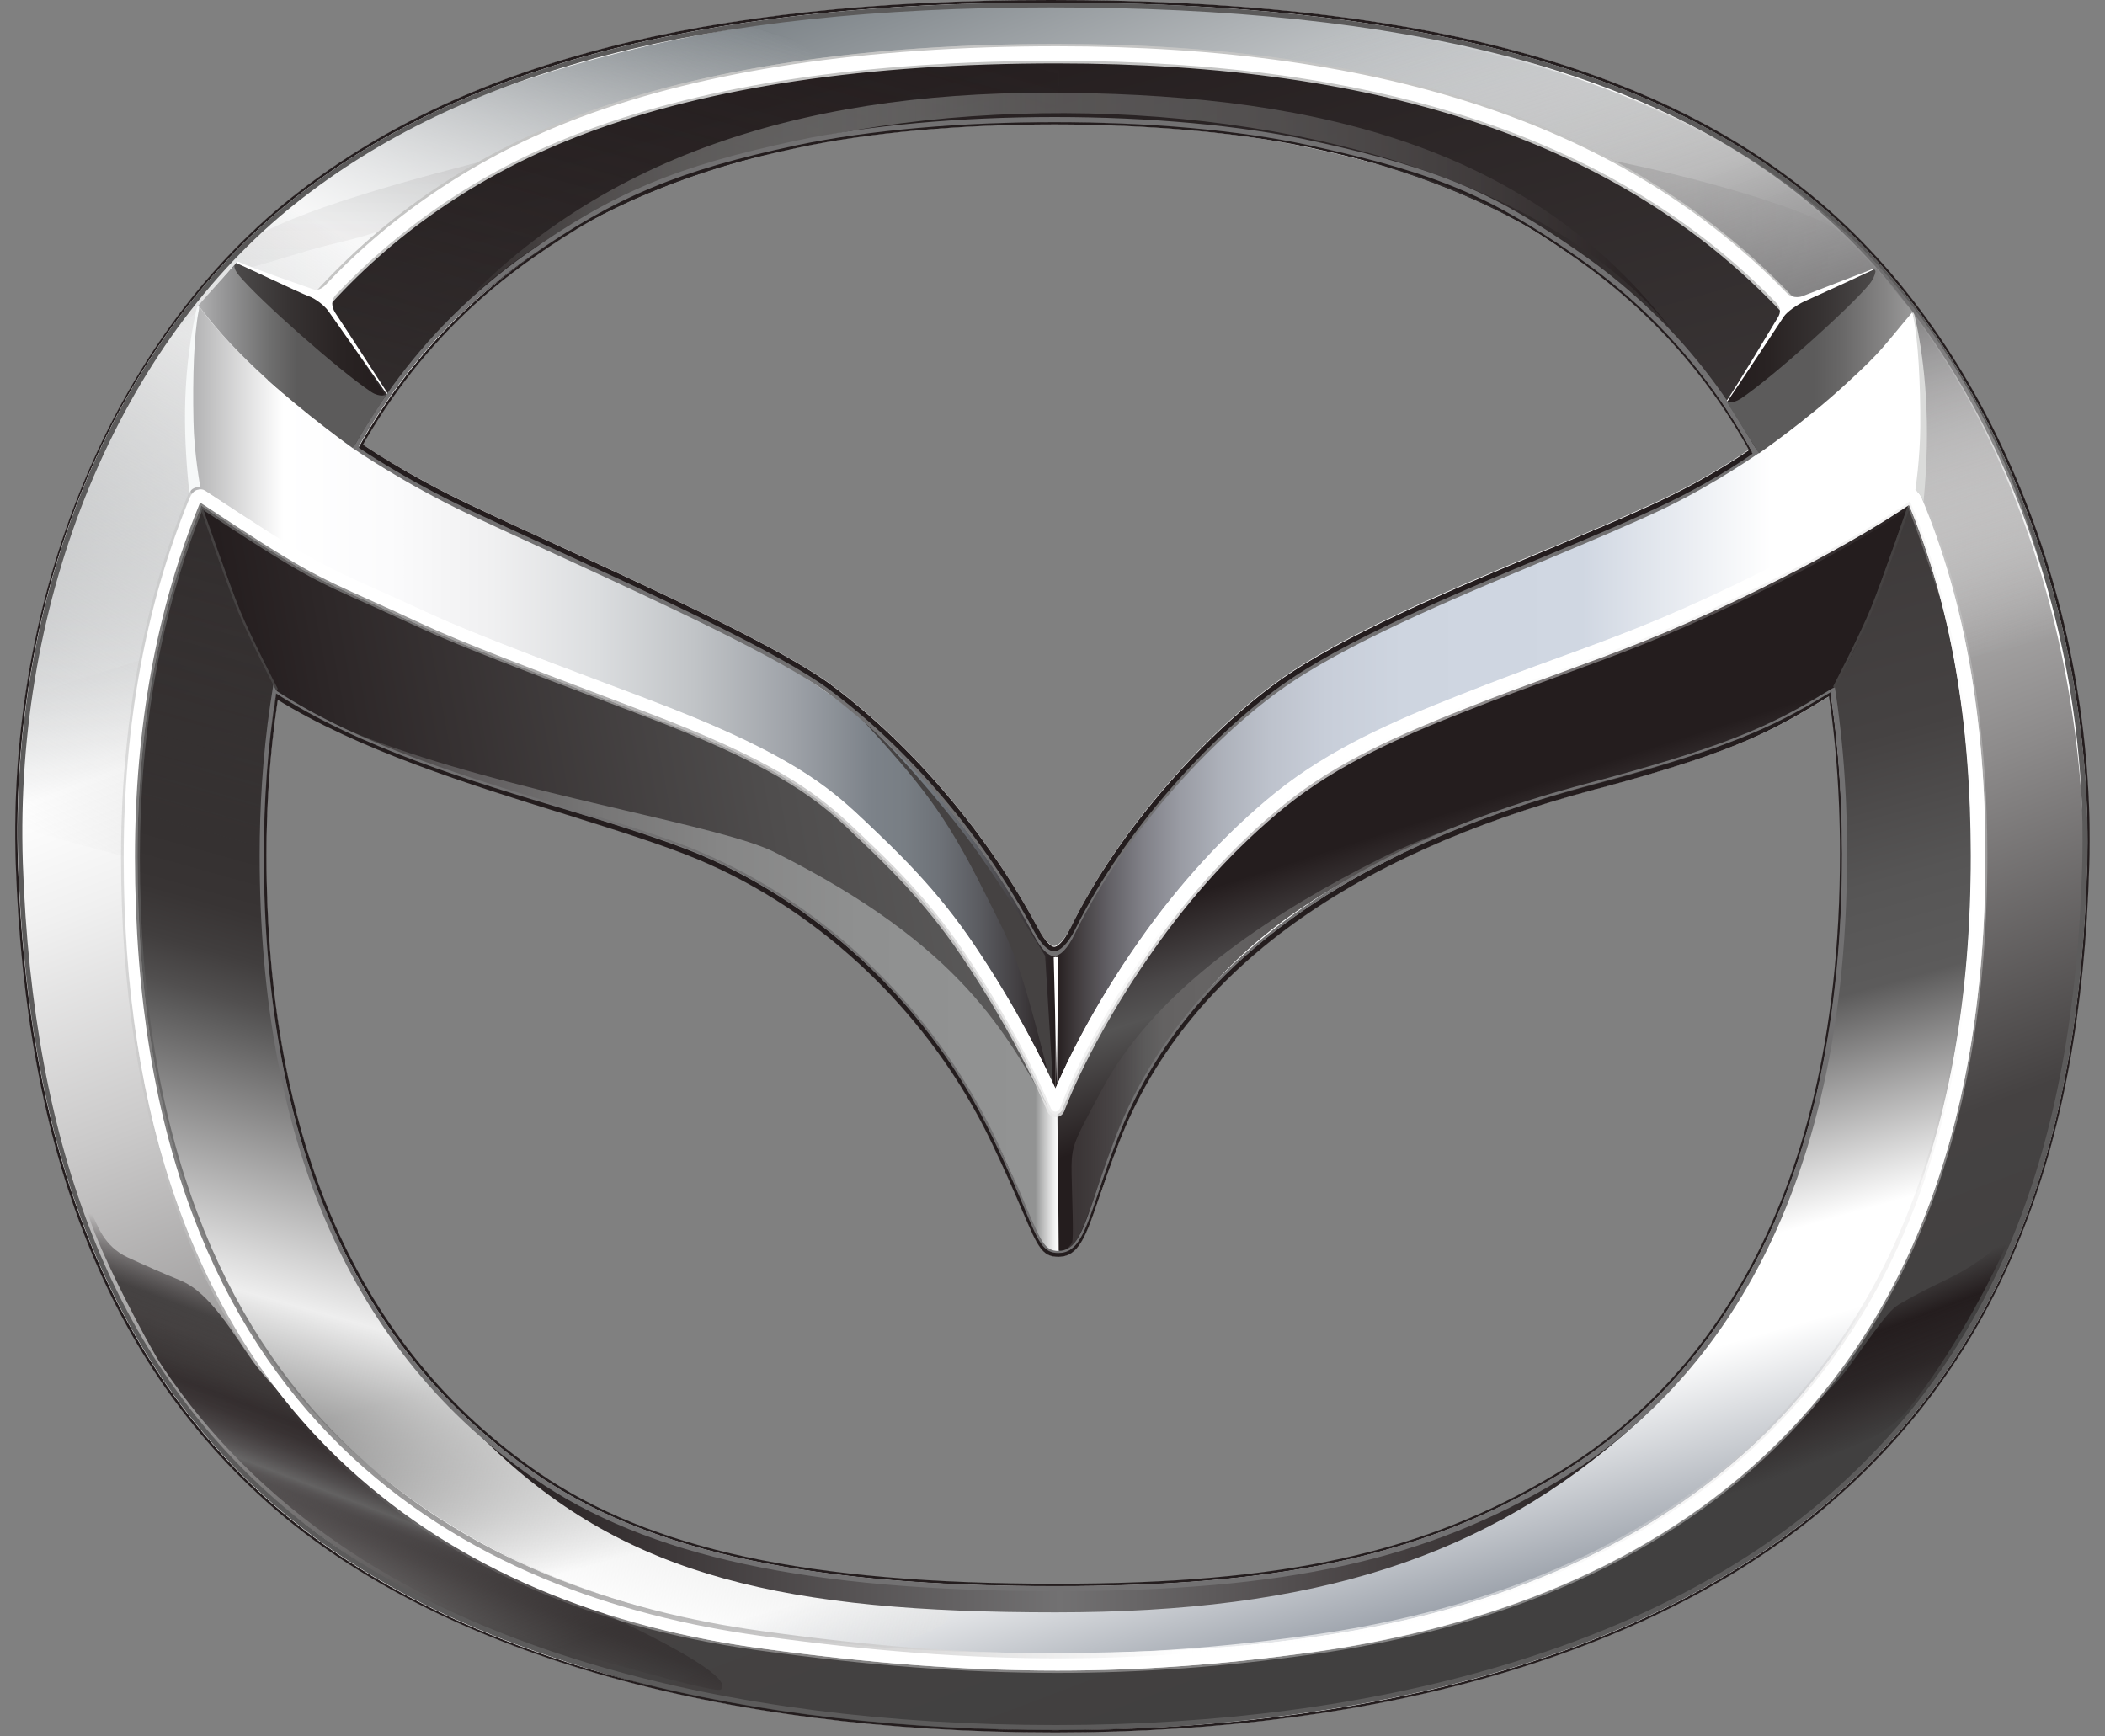 <?xml version="1.0" encoding="UTF-8"?> <svg xmlns="http://www.w3.org/2000/svg" width="40" height="33" viewBox="0 0 40 33" fill="none"><rect x="0" y="0" width="40" height="33" fill="#808080" stroke="none"/><g clip-path="url(#clip0_232_869)"><path d="M20.061 32.92C13.616 32.92 8.326 31.39 5.162 28.612C2.077 25.907 0.49 21.919 0.308 16.411C0.136 11.316 2.142 6.469 5.538 3.764C8.754 1.2 13.342 0.005 19.968 0.005C26.794 0.005 31.414 1.205 34.508 3.788C37.803 6.533 39.836 11.501 39.692 16.441C39.534 21.953 37.97 25.805 34.774 28.563C31.53 31.37 26.3 32.92 20.061 32.92ZM20.037 2.36C18.232 2.36 16.496 2.516 15.161 2.802C12.904 3.283 11.722 3.774 10.103 4.915C5.934 7.844 5.059 12.701 5.059 16.256C5.059 21.676 6.795 25.63 10.224 27.995C12.346 29.457 15.38 30.108 20.061 30.108C24.407 30.108 27.077 29.52 29.576 28.014C32.038 26.528 34.974 23.279 34.974 16.227C34.974 11.044 33.289 7.242 29.958 4.92C28.399 3.832 27.394 3.351 24.881 2.807C23.56 2.516 21.843 2.36 20.037 2.36Z" fill="white"></path><path d="M20.107 23.881C19.805 23.881 19.721 23.682 19.437 23.022C19.311 22.725 19.121 22.283 18.837 21.691C17.678 19.282 15.645 17.325 13.258 16.319C12.583 16.038 11.657 15.751 10.759 15.469L10.745 15.464C8.903 14.891 6.813 14.245 5.245 13.264L5.189 12.235V9.612L6.869 8.432C6.976 8.504 7.786 9.048 8.935 9.592C9.456 9.84 10.024 10.102 10.615 10.37L10.648 10.384C12.639 11.302 14.9 12.341 15.817 13.026C17.348 14.172 18.772 15.853 19.721 17.635C19.856 17.893 19.972 17.98 20.033 17.98C20.084 17.98 20.209 17.902 20.354 17.611C21.312 15.654 23.015 13.857 24.281 12.944C25.5 12.065 27.566 11.2 29.385 10.442L29.399 10.438C30.237 10.088 31.033 9.753 31.633 9.466C32.573 9.014 33.201 8.568 33.252 8.529L34.843 9.558V12.239L34.788 13.216C33.717 13.867 33.071 14.26 30.451 14.959L30.321 14.993C25.551 16.261 22.508 18.515 21.27 21.691C21.122 22.07 21.01 22.405 20.917 22.672L20.898 22.725C20.628 23.498 20.498 23.881 20.107 23.881Z" fill="white"></path><path fill-rule="evenodd" clip-rule="evenodd" d="M15.547 29.889C11.42 29.287 5.036 27.014 5.036 16.067C5.036 9.811 7.716 2.327 20.061 2.327C31.2 2.327 35.002 8.577 35.002 16.047C35.002 26.349 29.288 29.039 24.574 29.85C22.276 30.244 18.237 30.283 15.547 29.889ZM37.705 16.14C37.705 7.8 33.945 0.889 20.102 0.889C5.566 0.889 2.5 9.257 2.5 16.154C2.5 27.704 9.922 30.506 15.324 31.171C18.06 31.507 22.015 31.487 24.546 31.176C29.897 30.526 37.705 27.742 37.705 16.14Z" fill="url(#paint0_linear_232_869)"></path><path fill-rule="evenodd" clip-rule="evenodd" d="M15.547 29.889C11.42 29.287 5.036 27.014 5.036 16.067C5.036 9.811 7.716 2.327 20.061 2.327C31.2 2.327 35.002 8.577 35.002 16.047C35.002 26.349 29.288 29.039 24.574 29.85C22.276 30.244 18.237 30.283 15.547 29.889ZM37.705 16.14C37.705 7.8 33.945 0.889 20.102 0.889C5.566 0.889 2.5 9.257 2.5 16.154C2.5 27.704 9.922 30.506 15.324 31.171C18.06 31.507 22.015 31.487 24.546 31.176C29.897 30.526 37.705 27.742 37.705 16.14Z" fill="url(#paint1_linear_232_869)"></path><path fill-rule="evenodd" clip-rule="evenodd" d="M20.121 1.136V2.181C8.865 2.21 5.036 8.417 5.036 16.29C5.036 23.468 8.009 27.116 11.378 28.748C15.156 30.584 19.549 30.258 17.483 31.084C16.98 31.283 16.557 31.613 14.742 31.395C9.391 30.739 2.551 27.985 2.551 16.382C2.546 8.048 6.306 1.146 20.121 1.136Z" fill="url(#paint2_linear_232_869)"></path><path fill-rule="evenodd" clip-rule="evenodd" d="M39.599 16.479C39.599 20.919 38.166 25.523 34.741 28.481C31.154 31.579 25.575 32.886 20 32.886C14.026 32.886 8.861 31.706 4.961 28.286C1.863 25.567 0.369 20.719 0.369 16.426C0.369 11.749 1.811 6.785 5.571 3.788C9.019 1.039 15.156 0.039 19.977 0.039C25.514 0.039 30.879 0.986 34.462 3.968C37.938 6.868 39.599 11.89 39.599 16.479ZM37.621 16.324C37.621 8.572 33.289 1.078 20.019 1.078C5.478 1.078 2.416 9.447 2.416 16.343C2.416 28.116 10.126 30.797 15.547 31.395C18.474 31.72 21.405 31.754 24.607 31.385C27.813 31.011 37.621 28.782 37.621 16.324Z" fill="url(#paint3_linear_232_869)"></path><path opacity="0.74" fill-rule="evenodd" clip-rule="evenodd" d="M2.826 12.497C3.5 10.486 4.347 7.154 6.827 4.857C9.624 2.263 14.542 1.35 15.984 1.175C15.421 0.83 15.124 0.758 14.295 0.481C10.252 1.098 6.832 2.268 4.384 4.949C1.937 7.63 0.904 10.996 0.573 13.24C1.42 12.914 1.76 12.837 2.826 12.497Z" fill="url(#paint4_linear_232_869)"></path><path fill-rule="evenodd" clip-rule="evenodd" d="M19.879 1.763C24.569 1.763 29.036 2.598 31.833 6.358C27.543 0.811 13.053 0.685 8.274 6.358C11.08 3.021 15.189 1.763 19.879 1.763Z" fill="url(#paint5_linear_232_869)"></path><path fill-rule="evenodd" clip-rule="evenodd" d="M20.061 30.642C14.938 30.642 11.927 29.967 9.354 27.509C9.033 27.203 9.056 27.223 9.419 27.5C10.159 28.058 11.057 28.665 12.053 29.054C14.402 29.967 17.348 30.224 20.075 30.224C22.797 30.224 25.156 29.933 27.254 29.238C28.771 28.738 29.944 27.864 30.995 27.048C31.372 26.752 31.414 26.766 31.07 27.077C28.255 29.612 24.96 30.642 20.061 30.642Z" fill="url(#paint6_linear_232_869)"></path><path fill-rule="evenodd" clip-rule="evenodd" d="M38.17 23.556C38.417 22.988 38.398 23.031 38.505 22.672C38.552 22.516 38.463 22.769 38.366 22.968C38.235 23.23 38.263 23.206 38.063 23.502C37.858 23.799 37.798 23.833 37.421 24.08C37.119 24.279 36.742 24.411 36.142 24.755C35.988 24.843 35.913 24.906 35.597 25.333C35.369 25.639 35.127 25.994 35.002 26.145C34.611 26.616 33.578 27.475 33.01 27.995C32.517 28.447 32.68 28.476 33.382 28.228C34.01 28.005 34.936 27.602 35.485 27.363C35.83 27.213 36.118 26.96 36.23 26.824C36.905 25.994 37.696 24.658 38.17 23.556Z" fill="url(#paint7_linear_232_869)"></path><path opacity="0.9" fill-rule="evenodd" clip-rule="evenodd" d="M2.5 16.309C2.5 12.579 3.766 7.718 6.813 4.896C9.61 2.307 14.393 1.336 15.836 1.161C15.273 0.816 14.975 0.743 14.146 0.466C10.103 1.083 6.669 2.317 4.222 4.998C1.611 7.858 0.387 12.555 0.327 15.707C1.034 15.921 1.569 16.076 2.5 16.309Z" fill="url(#paint8_linear_232_869)"></path><path d="M20.037 2.365C21.843 2.365 23.56 2.521 24.877 2.802C27.389 3.346 28.39 3.827 29.948 4.915C33.275 7.237 34.964 11.04 34.964 16.222C34.964 23.274 32.033 26.523 29.572 28.005C27.073 29.51 24.407 30.098 20.061 30.098C15.38 30.098 12.351 29.447 10.229 27.985C6.799 25.62 5.064 21.671 5.064 16.251C5.064 12.696 5.939 7.844 10.108 4.915C11.727 3.779 12.904 3.288 15.166 2.807C16.501 2.521 18.232 2.365 20.037 2.365ZM20.037 2.322C18.293 2.322 16.543 2.467 15.152 2.764C12.914 3.239 11.708 3.735 10.08 4.881C6.139 7.65 5.017 12.205 5.017 16.256C5.017 21.817 6.809 25.688 10.201 28.024C12.658 29.719 16.175 30.146 20.056 30.146C24.062 30.146 26.905 29.666 29.59 28.048C32.698 26.169 35.006 22.487 35.006 16.222C35.006 11.428 33.536 7.363 29.976 4.881C28.376 3.764 27.361 3.298 24.891 2.764C23.527 2.467 21.787 2.322 20.037 2.322Z" fill="#241D1E"></path><path d="M20.037 2.321C21.787 2.321 23.527 2.467 24.886 2.763C27.361 3.298 28.371 3.764 29.972 4.881C33.531 7.363 35.002 11.433 35.002 16.222C35.002 22.487 32.694 26.169 29.585 28.043C26.901 29.666 24.058 30.142 20.051 30.142C16.171 30.142 12.653 29.714 10.196 28.019C6.809 25.678 5.013 21.812 5.013 16.251C5.013 12.2 6.129 7.645 10.075 4.876C11.704 3.735 12.909 3.235 15.147 2.759C16.543 2.467 18.297 2.321 20.037 2.321ZM20.042 2.224C18.227 2.224 16.483 2.385 15.138 2.671C12.862 3.157 11.671 3.652 10.033 4.803C5.818 7.766 4.934 12.667 4.934 16.256C4.934 21.725 6.692 25.712 10.154 28.102C12.299 29.578 15.352 30.239 20.061 30.239C24.435 30.239 27.119 29.646 29.641 28.126C32.131 26.625 35.099 23.337 35.099 16.222C35.099 10.991 33.396 7.149 30.028 4.803C28.455 3.706 27.441 3.22 24.909 2.671C23.583 2.385 21.852 2.224 20.042 2.224Z" fill="#727172"></path><path d="M19.968 0.049C25.709 0.049 30.967 0.889 34.485 3.822C38.007 6.751 39.79 11.914 39.659 16.441C39.51 21.56 38.184 25.576 34.755 28.534C31.167 31.633 25.63 32.881 20.056 32.881C14.454 32.881 8.758 31.72 5.18 28.583C1.914 25.717 0.513 21.501 0.341 16.411C0.173 11.409 2.072 6.576 5.557 3.798C9.405 0.733 14.872 0.049 19.968 0.049ZM19.968 0C13.342 0 8.754 1.195 5.534 3.759C2.137 6.469 0.132 11.316 0.299 16.411C0.485 21.919 2.072 25.911 5.152 28.617C8.321 31.395 13.611 32.925 20.056 32.925C26.3 32.925 31.53 31.38 34.778 28.568C37.98 25.809 39.543 21.953 39.701 16.441C39.845 11.496 37.807 6.528 34.513 3.784C31.419 1.204 26.798 0 19.968 0Z" fill="#241D1E"></path><path d="M19.968 0.141C26.761 0.141 31.358 1.336 34.429 3.895C37.691 6.615 39.706 11.54 39.566 16.441C39.413 21.904 37.863 25.727 34.699 28.461C31.47 31.249 26.273 32.784 20.061 32.784C13.649 32.784 8.386 31.264 5.241 28.505C2.193 25.829 0.62 21.87 0.434 16.402C0.267 11.351 2.249 6.547 5.618 3.866C8.81 1.326 13.37 0.141 19.968 0.141ZM19.968 0.049C14.873 0.049 9.405 0.733 5.557 3.798C2.077 6.571 0.178 11.409 0.346 16.407C0.518 21.492 1.914 25.712 5.185 28.578C8.763 31.715 14.458 32.876 20.061 32.876C25.635 32.876 31.168 31.628 34.76 28.529C38.189 25.571 39.515 21.555 39.664 16.436C39.79 11.914 38.008 6.751 34.49 3.818C30.972 0.889 25.714 0.049 19.968 0.049Z" fill="#5C5B5B"></path><path opacity="0.2" fill-rule="evenodd" clip-rule="evenodd" d="M30.148 2.968C30.981 3.084 33.964 3.764 34.978 4.405C35.941 5.017 35.779 5.041 35.779 5.041L33.987 5.751C33.983 5.751 32.726 4.284 30.148 2.968Z" fill="url(#paint9_linear_232_869)"></path><path opacity="0.2" fill-rule="evenodd" clip-rule="evenodd" d="M9.726 2.924C7.949 3.366 5.557 3.997 4.617 4.638C4.17 4.939 2.951 6.61 2.951 6.61L4.687 5.104C5.534 4.871 5.575 4.828 6.222 4.662C6.939 4.483 7.348 4.425 8.139 3.871C8.926 3.317 11.504 2.482 9.726 2.924Z" fill="url(#paint10_linear_232_869)" fill-opacity="0.42"></path><path d="M20.093 31.749C18.344 31.749 16.543 31.613 14.426 31.322C9.912 30.7 2.346 27.917 2.346 16.29C2.346 9.432 5.506 4.308 11.015 2.239C13.402 1.341 16.454 0.884 20.084 0.884C26.608 0.884 31.261 2.545 34.313 5.964C36.612 8.534 37.728 11.909 37.728 16.275C37.728 27.296 30.786 30.584 24.96 31.4C23.229 31.633 21.685 31.749 20.093 31.749ZM20.079 1.161C16.482 1.161 13.458 1.613 11.104 2.497C5.706 4.527 2.612 9.554 2.612 16.285C2.612 27.131 9.056 30.297 14.463 31.045C18.479 31.599 21.326 31.623 24.918 31.118C30.637 30.317 37.458 27.087 37.458 16.271C37.458 11.977 36.365 8.67 34.117 6.149C31.116 2.793 26.524 1.161 20.079 1.161Z" fill="white"></path><path opacity="0.5" d="M20.093 31.793C18.339 31.793 16.538 31.657 14.421 31.366C11.117 30.909 8.419 29.695 6.394 27.752C3.677 25.144 2.3 21.283 2.3 16.285C2.3 9.408 5.469 4.269 10.996 2.191C13.388 1.292 16.445 0.835 20.079 0.835C26.617 0.835 31.279 2.501 34.341 5.93C36.649 8.509 37.765 11.895 37.765 16.271C37.765 27.325 30.8 30.623 24.956 31.439C23.239 31.681 21.689 31.793 20.093 31.793ZM20.079 0.928C16.454 0.928 13.407 1.384 11.024 2.278C5.534 4.342 2.388 9.447 2.388 16.285C2.388 21.259 3.756 25.091 6.455 27.684C8.46 29.612 11.145 30.822 14.43 31.273C16.543 31.565 18.344 31.701 20.093 31.701C21.684 31.701 23.229 31.589 24.951 31.346C30.758 30.53 37.682 27.257 37.682 16.271C37.682 11.919 36.57 8.553 34.28 5.993C31.233 2.584 26.589 0.928 20.079 0.928Z" fill="#C5C5C4"></path><path fill-rule="evenodd" clip-rule="evenodd" d="M1.732 23.026C1.853 23.289 1.969 23.682 2.425 23.896C2.784 24.061 3.068 24.187 3.426 24.333C3.998 24.566 4.44 25.363 4.812 25.882C5.18 26.387 6.348 27.514 6.93 28.014C7.8 28.758 9.405 29.758 10.633 30.278C10.722 30.317 14.072 31.769 13.7 32.109C13.593 32.206 10.508 31.298 10.368 31.249C7.725 30.409 4.929 28.738 3.072 25.95C2.821 25.571 1.895 23.818 1.686 23.104C1.555 22.652 1.579 22.691 1.732 23.026Z" fill="url(#paint11_linear_232_869)"></path><path opacity="0.9" fill-rule="evenodd" clip-rule="evenodd" d="M37.244 12.54C36.57 10.53 35.723 7.198 33.243 4.901C30.446 2.312 25.533 1.394 24.085 1.219C24.648 0.874 24.942 0.801 25.774 0.525C29.818 1.141 33.252 2.37 35.7 5.056C37.756 7.31 38.659 9.942 39.12 12.094C38.417 12.307 38.175 12.307 37.244 12.54Z" fill="url(#paint12_linear_232_869)"></path><path d="M25.64 13.774C25.621 13.784 25.607 13.789 25.593 13.799C24.658 14.284 20.163 19.437 20.051 19.549C19.94 19.666 15.133 15.595 15.045 15.435C14.956 15.275 6.771 12.196 6.771 12.196L4.794 12.011C4.794 12.011 4.929 12.545 5.436 13.289C7.493 14.644 11.564 15.566 13.672 16.45C16.222 17.519 17.999 19.942 18.925 21.676C19.549 22.837 19.67 23.857 20.102 23.857C20.535 23.857 20.782 22.779 21.07 22.079C22.503 18.626 24.262 16.557 30.437 14.925C34.243 13.915 34.792 13.089 34.792 13.089L35.606 11.079C35.606 11.074 26.794 13.245 25.64 13.774Z" fill="url(#paint13_linear_232_869)"></path><path fill-rule="evenodd" clip-rule="evenodd" d="M4.473 11.394C4.799 12.293 5.348 13.284 5.348 13.284C5.348 13.284 6.302 13.803 7.516 14.221C10.257 15.168 13.719 15.697 14.714 16.193C18.306 17.99 19.135 19.666 19.972 21.142C19.6 20.171 19.279 19.258 17.985 17.587C16.124 15.168 14.924 14.61 12.253 13.58C11.332 13.225 10.052 12.696 8.502 12.094C6.953 11.491 4.999 10.418 3.798 9.578C3.78 9.563 4.203 10.656 4.473 11.394Z" fill="url(#paint14_linear_232_869)"></path><path fill-rule="evenodd" clip-rule="evenodd" d="M22.355 14.823C23.08 13.963 23.648 13.39 25.016 12.54C27.552 10.972 31.484 10.117 34.103 8.019C35.853 6.615 36.332 5.906 36.332 5.906C36.332 5.906 36.528 6.508 36.551 7.285C36.565 7.722 36.598 8.135 36.546 8.631C36.495 9.087 36.398 9.476 36.388 9.486C35.169 10.34 33.466 11.336 31.898 11.948C30.325 12.56 28.85 13.094 27.92 13.454C23.89 15.027 22.14 17.412 20.824 19.874C20.214 21.016 20.061 21.161 20.061 21.152C20.065 21.103 20.051 18.451 20.051 18.063C20.079 18.063 20.116 18.063 20.298 17.737C20.647 17.106 21.442 15.897 22.355 14.823Z" fill="url(#paint15_linear_232_869)"></path><path fill-rule="evenodd" clip-rule="evenodd" d="M36.258 9.578C35.057 10.418 32.968 11.428 31.424 12.03C29.874 12.633 28.962 12.9 28.045 13.254C25.454 14.25 23.806 15.294 21.899 17.771C20.605 19.447 20.396 20.34 20.093 21.088C20.093 21.521 20.121 23.769 20.121 23.769C20.121 23.769 20.261 23.799 20.368 23.624C20.41 23.551 20.372 22.832 20.363 22.308C20.354 21.87 20.391 21.754 20.61 21.326C20.782 20.996 20.982 20.622 21.112 20.404C22.196 18.645 24.244 17.31 26.254 16.304C28.008 15.425 30.656 14.838 32.419 14.231C33.634 13.813 34.75 13.225 34.75 13.225C34.75 13.225 35.211 12.526 35.541 11.627C35.807 10.889 36.277 9.568 36.258 9.578Z" fill="url(#paint16_linear_232_869)"></path><path fill-rule="evenodd" clip-rule="evenodd" d="M19.656 17.766C19.833 18.097 19.986 18.063 20.051 18.063C20.051 18.548 20.061 21.088 20.065 21.137C20.065 21.152 20.014 20.972 19.405 19.831C16.976 15.289 14.64 14.415 12.444 13.56C11.513 13.196 9.782 12.502 8.209 11.89C6.637 11.278 4.873 10.238 3.649 9.393C3.58 9.345 3.668 9.077 3.617 8.621C3.566 8.13 3.575 7.582 3.589 7.144C3.612 6.367 3.766 5.799 3.766 5.799C3.766 5.799 4.585 7.023 6.446 8.257C7.581 9.014 8.968 9.777 10.322 10.369C11.964 11.083 13.644 11.851 15.031 12.71C16.399 13.556 17.101 14.265 17.832 15.124C18.748 16.203 19.321 17.13 19.656 17.766Z" fill="url(#paint17_linear_232_869)"></path><path fill-rule="evenodd" clip-rule="evenodd" d="M16.352 13.643C17.464 14.862 17.953 15.435 18.721 16.984C19.251 18.043 19.358 18.131 20.023 20.821L19.86 18.165C19.86 18.165 18.939 16.659 18.362 15.901C17.799 15.163 17.003 14.226 16.352 13.643Z" fill="#454242"></path><path d="M20.107 23.886C19.8 23.886 19.716 23.687 19.432 23.026C19.297 22.711 19.111 22.273 18.832 21.695C17.674 19.287 15.64 17.329 13.253 16.329C12.588 16.052 11.699 15.775 10.754 15.479C8.907 14.906 6.813 14.255 5.236 13.274L5.282 13.191C6.846 14.167 8.935 14.813 10.778 15.386C11.722 15.683 12.62 15.96 13.286 16.236C15.691 17.247 17.739 19.218 18.907 21.647C19.186 22.23 19.372 22.667 19.507 22.983C19.8 23.663 19.86 23.789 20.102 23.789C20.433 23.789 20.549 23.444 20.81 22.696C20.907 22.414 21.024 22.065 21.182 21.662C21.982 19.607 23.546 17.917 25.826 16.64C27.659 15.61 29.436 15.139 30.288 14.911L30.418 14.877C33.029 14.177 33.671 13.784 34.736 13.138L34.778 13.22C33.708 13.871 33.061 14.264 30.437 14.969L30.306 15.003C25.551 16.27 22.508 18.524 21.27 21.7C21.112 22.104 20.996 22.453 20.898 22.73C20.633 23.502 20.503 23.886 20.107 23.886Z" fill="#241D1E"></path><path d="M20.112 23.813C19.823 23.813 19.739 23.619 19.465 22.963C19.33 22.638 19.139 22.191 18.851 21.594C17.692 19.18 15.654 17.218 13.262 16.217C12.611 15.94 11.732 15.678 10.801 15.401C8.935 14.843 6.823 14.206 5.222 13.162L5.245 13.123C6.841 14.168 8.954 14.799 10.815 15.357C11.745 15.634 12.625 15.901 13.281 16.178C15.682 17.188 17.725 19.155 18.893 21.579C19.181 22.176 19.372 22.623 19.507 22.953C19.781 23.599 19.856 23.774 20.112 23.774C20.451 23.774 20.572 23.41 20.819 22.677C20.917 22.38 21.042 22.011 21.205 21.589C22.006 19.539 23.56 17.854 25.84 16.576C27.673 15.552 29.446 15.081 30.297 14.852L30.428 14.818C33.056 14.109 33.782 13.711 34.839 13.07L34.862 13.109C33.834 13.735 33.071 14.153 30.437 14.862L30.307 14.896C25.537 16.159 22.489 18.417 21.252 21.599C21.084 22.026 20.963 22.39 20.866 22.686C20.61 23.434 20.484 23.813 20.112 23.813Z" fill="#727172"></path><path d="M20.061 21.176C20.009 21.176 19.958 21.142 19.939 21.093C19.935 21.079 19.395 19.753 18.297 18.126C17.594 17.081 16.869 16.397 16.226 15.79L16.184 15.751C15.58 15.178 14.854 14.59 12.685 13.735C12.336 13.599 11.866 13.419 11.345 13.225C10.201 12.793 8.777 12.254 8.065 11.924C7.646 11.729 7.325 11.584 7.055 11.462C5.934 10.957 5.734 10.87 3.747 9.558C3.682 9.519 3.663 9.432 3.705 9.364C3.747 9.301 3.826 9.281 3.891 9.32C5.859 10.617 6.059 10.709 7.162 11.205C7.432 11.326 7.758 11.472 8.177 11.666C8.879 11.992 10.298 12.531 11.438 12.958C11.96 13.152 12.43 13.332 12.778 13.468C14.993 14.342 15.738 14.944 16.366 15.537L16.408 15.576C17.059 16.193 17.799 16.892 18.516 17.961C19.325 19.16 19.832 20.2 20.056 20.685C20.265 20.2 20.754 19.16 21.642 17.888C22.406 16.795 23.304 15.819 24.234 15.066C25.281 14.221 26.514 13.691 27.692 13.225C28.427 12.934 29.018 12.715 29.595 12.506C30.637 12.127 31.54 11.797 32.917 11.137C35.169 10.059 36.197 9.315 36.207 9.311C36.267 9.267 36.351 9.281 36.393 9.345C36.435 9.408 36.421 9.495 36.36 9.539C36.318 9.568 35.309 10.301 33.033 11.394C31.642 12.059 30.735 12.39 29.683 12.774C29.115 12.982 28.524 13.196 27.789 13.487C26.635 13.949 25.416 14.464 24.402 15.289C23.485 16.028 22.61 16.984 21.861 18.058C20.665 19.767 20.191 21.074 20.186 21.088C20.163 21.142 20.116 21.176 20.061 21.176Z" fill="white"></path><path d="M20.028 18.169C19.916 18.169 19.781 18.033 19.646 17.776C18.702 16.003 17.287 14.332 15.766 13.196C14.849 12.511 12.583 11.467 10.578 10.544C9.977 10.267 9.41 10.01 8.898 9.767C7.679 9.189 6.711 8.524 6.702 8.514L6.753 8.436C6.762 8.441 7.725 9.107 8.935 9.68C9.447 9.922 10.015 10.185 10.615 10.457C12.62 11.38 14.896 12.424 15.817 13.113C17.348 14.26 18.772 15.94 19.726 17.727C19.86 17.98 19.972 18.072 20.028 18.072C20.079 18.072 20.2 17.995 20.34 17.708C21.303 15.751 23.006 13.954 24.267 13.041C25.486 12.162 27.552 11.297 29.376 10.534C30.218 10.18 31.019 9.85 31.619 9.558C32.601 9.082 33.387 8.524 33.392 8.519L33.443 8.597C33.434 8.601 32.642 9.165 31.656 9.646C31.051 9.937 30.251 10.272 29.409 10.627C27.589 11.389 25.528 12.249 24.318 13.123C23.062 14.027 21.373 15.809 20.419 17.757C20.293 18.019 20.149 18.169 20.028 18.169Z" fill="#727172"></path><path d="M20.028 18.077C19.916 18.077 19.781 17.941 19.646 17.689C18.702 15.916 17.287 14.245 15.766 13.109C14.849 12.424 12.583 11.38 10.578 10.457C9.977 10.18 9.41 9.922 8.898 9.68C7.679 9.102 6.827 8.514 6.818 8.509L6.869 8.431C6.878 8.436 7.725 9.024 8.94 9.597C9.451 9.84 10.014 10.097 10.619 10.374C12.625 11.297 14.9 12.341 15.822 13.036C17.352 14.182 18.776 15.862 19.73 17.65C19.865 17.902 19.977 17.995 20.033 17.995C20.084 17.995 20.205 17.917 20.344 17.63C21.303 15.673 23.011 13.876 24.271 12.963C25.491 12.084 27.557 11.219 29.381 10.457C30.227 10.102 31.023 9.772 31.628 9.48C32.61 9.005 33.243 8.548 33.252 8.543L33.303 8.621C33.298 8.626 32.656 9.092 31.665 9.568C31.06 9.859 30.26 10.194 29.413 10.549C27.594 11.307 25.532 12.171 24.323 13.045C23.066 13.949 21.377 15.736 20.423 17.679C20.293 17.927 20.149 18.077 20.028 18.077Z" fill="#241D1E"></path><path d="M20.084 20.656L20.023 18.189H20.107L20.084 20.656Z" fill="white"></path><path d="M6.25 5.746C7.553 4.323 9.182 3.22 11.103 2.497C13.463 1.608 16.482 1.161 20.079 1.161C26.337 1.161 30.846 2.7 33.852 5.867C33.857 5.872 33.889 5.896 33.922 5.935C33.987 5.896 34.103 5.775 34.136 5.77C34.099 5.731 34.066 5.697 34.057 5.687C31 2.458 26.421 0.884 20.079 0.884C16.45 0.884 13.397 1.341 11.01 2.239C9.019 2.987 7.334 4.138 5.999 5.619C5.994 5.624 5.976 5.629 5.985 5.644C5.999 5.658 6.041 5.683 6.073 5.707C6.12 5.741 6.171 5.789 6.204 5.799C6.218 5.799 6.246 5.755 6.25 5.746Z" fill="white"></path><path d="M33.917 5.989L33.894 5.964C33.871 5.94 33.848 5.921 33.834 5.911C33.829 5.906 33.82 5.901 33.82 5.896C30.823 2.739 26.328 1.205 20.079 1.205C16.487 1.205 13.472 1.651 11.117 2.54C9.219 3.254 7.595 4.342 6.283 5.78C6.26 5.814 6.236 5.843 6.204 5.843L6.19 5.838C6.157 5.828 6.125 5.804 6.087 5.77C6.073 5.76 6.059 5.746 6.046 5.736C6.032 5.726 6.022 5.721 6.008 5.712C5.98 5.692 5.962 5.683 5.948 5.668L5.934 5.653V5.624C5.938 5.6 5.957 5.585 5.966 5.581C7.32 4.08 9.014 2.934 10.992 2.191C13.383 1.292 16.441 0.835 20.075 0.835C26.435 0.835 31.018 2.409 34.08 5.653C34.085 5.658 34.09 5.658 34.094 5.668C34.113 5.683 34.136 5.707 34.164 5.741L34.224 5.809L34.136 5.819C34.127 5.823 34.08 5.862 34.052 5.887C34.015 5.921 33.973 5.955 33.941 5.974L33.917 5.989ZM20.079 1.112C26.356 1.112 30.87 2.657 33.885 5.828L33.894 5.838C33.903 5.848 33.913 5.857 33.927 5.872C33.95 5.857 33.973 5.833 34.001 5.809C34.029 5.785 34.052 5.77 34.066 5.755C34.057 5.746 34.052 5.741 34.043 5.731C34.034 5.726 34.029 5.717 34.024 5.717C30.977 2.497 26.417 0.928 20.079 0.928C16.454 0.928 13.407 1.384 11.024 2.278C9.07 3.011 7.395 4.143 6.046 5.629C6.05 5.629 6.05 5.634 6.055 5.634C6.069 5.644 6.087 5.653 6.101 5.663C6.115 5.673 6.129 5.687 6.143 5.697C6.162 5.712 6.18 5.726 6.199 5.741C6.204 5.736 6.204 5.731 6.208 5.731C6.213 5.721 6.218 5.717 6.222 5.712C7.544 4.264 9.182 3.167 11.089 2.453C13.453 1.564 16.478 1.112 20.079 1.112Z" fill="#C5C5C4"></path><path d="M36.16 9.349C35.946 9.5 34.913 10.19 32.917 11.146C31.54 11.807 30.637 12.132 29.595 12.516C29.022 12.725 28.431 12.939 27.692 13.235C26.514 13.701 25.281 14.23 24.234 15.076C23.304 15.828 22.406 16.805 21.643 17.897C20.754 19.17 20.261 20.204 20.056 20.695C19.833 20.209 19.325 19.17 18.516 17.97C17.795 16.902 17.055 16.202 16.408 15.586L16.366 15.547C15.738 14.954 14.993 14.352 12.779 13.478C12.43 13.342 11.95 13.157 11.438 12.968C10.299 12.536 8.879 12.001 8.172 11.671C7.753 11.477 7.423 11.331 7.158 11.21C6.069 10.719 5.859 10.627 3.956 9.369C3.756 9.243 3.663 9.315 3.593 9.495C2.779 11.482 2.351 13.769 2.351 16.29C2.351 21.273 3.724 25.12 6.432 27.723C8.447 29.656 11.136 30.87 14.43 31.322C16.548 31.613 18.348 31.749 20.098 31.749C21.689 31.749 23.234 31.637 24.96 31.395C30.781 30.574 37.728 27.291 37.728 16.27C37.728 13.667 37.333 11.418 36.523 9.48C36.435 9.272 36.286 9.262 36.16 9.349ZM24.918 31.118C23.206 31.356 21.675 31.468 20.093 31.468C18.353 31.468 16.566 31.331 14.463 31.04C9.056 30.292 2.612 27.125 2.612 16.28C2.612 13.803 3.03 11.559 3.826 9.612C5.729 10.865 5.943 10.962 7.046 11.457C7.311 11.574 7.642 11.724 8.056 11.919C8.768 12.249 10.196 12.788 11.336 13.22C11.848 13.415 12.327 13.594 12.676 13.73C14.845 14.585 15.57 15.173 16.175 15.746L16.222 15.785C16.864 16.392 17.59 17.077 18.293 18.121C19.391 19.748 19.93 21.074 19.935 21.088C19.954 21.142 20.005 21.171 20.056 21.171C20.112 21.171 20.158 21.132 20.182 21.079C20.186 21.064 20.656 19.758 21.852 18.048C22.601 16.98 23.481 16.023 24.393 15.28C25.407 14.454 26.626 13.939 27.78 13.478C28.515 13.186 29.102 12.973 29.674 12.764C30.725 12.38 31.628 12.055 33.019 11.389C34.978 10.447 36.002 9.777 36.272 9.587C37.063 11.486 37.449 13.696 37.449 16.256C37.458 27.087 30.642 30.316 24.918 31.118Z" fill="white"></path><path d="M20.093 31.516C18.353 31.516 16.562 31.38 14.454 31.089C9.033 30.341 2.565 27.164 2.565 16.285C2.565 13.827 2.975 11.579 3.784 9.597L3.803 9.548L3.845 9.578C5.743 10.831 5.948 10.918 7.06 11.418C7.321 11.535 7.651 11.685 8.07 11.88C8.782 12.21 10.206 12.749 11.35 13.181C11.857 13.376 12.341 13.555 12.686 13.691C14.863 14.546 15.594 15.139 16.203 15.712L16.245 15.751C16.887 16.358 17.618 17.047 18.325 18.097C19.433 19.738 19.968 21.059 19.972 21.069C19.986 21.103 20.019 21.127 20.056 21.127C20.093 21.127 20.126 21.103 20.14 21.069C20.145 21.054 20.61 19.753 21.815 18.029C22.569 16.955 23.448 15.993 24.365 15.25C25.384 14.425 26.603 13.905 27.762 13.444C28.497 13.152 29.088 12.939 29.66 12.73C30.707 12.351 31.614 12.021 33.001 11.355C34.96 10.418 35.983 9.743 36.249 9.558L36.291 9.529L36.314 9.578C37.109 11.491 37.496 13.677 37.496 16.265C37.496 27.116 30.656 30.355 24.919 31.162C23.211 31.404 21.675 31.516 20.093 31.516ZM3.849 9.684C3.058 11.642 2.658 13.861 2.658 16.285C2.658 27.096 9.079 30.253 14.468 30.996C16.571 31.288 18.358 31.424 20.093 31.424C21.671 31.424 23.206 31.312 24.914 31.074C30.614 30.273 37.417 27.053 37.417 16.27C37.417 13.72 37.04 11.559 36.263 9.67C35.937 9.893 34.918 10.549 33.047 11.443C31.656 12.108 30.749 12.438 29.697 12.822C29.13 13.031 28.539 13.245 27.803 13.536C26.649 13.992 25.44 14.512 24.425 15.333C23.513 16.071 22.639 17.023 21.894 18.092C20.698 19.801 20.233 21.093 20.228 21.108C20.2 21.181 20.14 21.229 20.065 21.229C19.991 21.229 19.926 21.186 19.898 21.113C19.893 21.098 19.363 19.787 18.26 18.155C17.557 17.116 16.836 16.431 16.194 15.823L16.152 15.78C15.547 15.212 14.831 14.629 12.667 13.774C12.323 13.638 11.839 13.458 11.332 13.264C10.187 12.832 8.763 12.293 8.046 11.962C7.628 11.768 7.297 11.622 7.037 11.501C5.948 11.02 5.715 10.913 3.849 9.684Z" fill="url(#paint18_linear_232_869)" fill-opacity="0.8"></path><path d="M34.857 13.07C34.853 13.07 34.853 13.07 34.848 13.065C34.839 13.06 34.834 13.046 34.839 13.036C34.843 13.026 35.341 12.069 35.555 11.545C35.769 11.02 36.235 9.675 36.239 9.66C36.244 9.651 36.258 9.641 36.267 9.646C36.276 9.651 36.286 9.665 36.281 9.675C36.276 9.69 35.811 11.035 35.597 11.559C35.383 12.084 34.885 13.046 34.881 13.055C34.876 13.06 34.867 13.07 34.857 13.07Z" fill="#454242"></path><path fill-rule="evenodd" clip-rule="evenodd" d="M3.724 5.916C3.756 5.755 3.803 5.775 3.775 5.911C3.686 6.343 3.659 7.169 3.677 8.009C3.686 8.611 3.807 9.257 3.807 9.257C3.733 9.252 3.626 9.277 3.598 9.379C3.5 8.407 3.435 7.271 3.724 5.916Z" fill="url(#paint19_linear_232_869)"></path><path fill-rule="evenodd" clip-rule="evenodd" d="M36.397 6.061C36.365 5.901 36.332 5.906 36.36 6.037C36.449 6.469 36.495 7.271 36.49 8.111C36.486 8.713 36.397 9.311 36.397 9.311C36.397 9.311 36.514 9.393 36.551 9.539C36.695 8.058 36.584 6.926 36.397 6.061Z" fill="#DADBDA"></path><path fill-rule="evenodd" clip-rule="evenodd" d="M34.95 7.285L33.387 8.558L32.815 7.611C33.192 7.067 33.792 6.1 33.866 5.998C33.941 5.896 34.122 5.755 34.271 5.702C34.42 5.649 35.081 5.328 35.616 5.119L36.295 5.925L34.95 7.285Z" fill="url(#paint20_linear_232_869)"></path><path fill-rule="evenodd" clip-rule="evenodd" d="M5.166 7.154L6.729 8.427L7.302 7.48C6.925 6.936 6.325 5.969 6.25 5.862C6.176 5.76 5.994 5.619 5.845 5.566C5.696 5.513 5.036 5.192 4.501 4.983L3.817 5.789L5.166 7.154Z" fill="url(#paint21_linear_232_869)"></path><path fill-rule="evenodd" clip-rule="evenodd" d="M7.339 7.504C7.339 7.504 7.116 7.849 7.013 8.014C6.906 8.179 6.706 8.519 6.706 8.519C6.706 8.519 5.78 7.858 5.027 7.164C4.329 6.523 4.026 6.134 3.77 5.804C3.905 5.644 4.459 5.037 4.459 5.037C4.459 5.037 4.422 5.09 4.543 5.236C4.92 5.692 6.423 7.028 7.055 7.45C7.218 7.557 7.339 7.504 7.339 7.504Z" fill="url(#paint22_linear_232_869)"></path><path d="M35.606 5.105C35.346 5.202 34.462 5.547 34.262 5.624C34.169 5.663 34.034 5.653 33.955 5.571C30.902 2.414 26.356 0.879 20.084 0.879C16.454 0.879 13.402 1.336 11.015 2.234C9.107 2.953 7.488 4.036 6.176 5.425C6.12 5.483 6.032 5.527 5.953 5.498C5.832 5.454 4.808 5.105 4.519 4.969L4.491 4.998C4.733 5.105 5.72 5.576 5.855 5.624C5.999 5.673 6.171 5.814 6.236 5.906C6.283 5.974 7.348 7.489 7.348 7.489L7.362 7.47C7.362 7.47 6.604 6.295 6.371 5.945C6.297 5.828 6.292 5.707 6.371 5.615C7.656 4.25 9.242 3.191 11.108 2.492C13.467 1.603 16.487 1.156 20.084 1.156C26.268 1.156 30.749 2.662 33.75 5.751C33.843 5.848 33.838 5.94 33.787 6.027C33.675 6.212 33.043 7.271 32.815 7.611L32.824 7.63C33.075 7.266 33.88 6.042 33.899 6.013C33.964 5.921 34.145 5.794 34.28 5.731C34.346 5.702 35.351 5.245 35.62 5.114L35.606 5.105Z" fill="white"></path><path fill-rule="evenodd" clip-rule="evenodd" d="M32.81 7.635L33.424 8.616C33.424 8.616 34.336 7.985 35.09 7.285C35.788 6.644 35.765 6.61 36.346 5.925L35.639 5.08C35.639 5.08 35.672 5.216 35.518 5.406C35.146 5.853 33.717 7.144 33.085 7.572C32.917 7.684 32.81 7.635 32.81 7.635Z" fill="url(#paint23_linear_232_869)"></path><path d="M5.254 13.109C5.245 13.109 5.24 13.104 5.236 13.099C5.231 13.089 4.733 12.132 4.515 11.603C4.301 11.078 3.835 9.733 3.831 9.718C3.826 9.704 3.831 9.694 3.845 9.689C3.859 9.684 3.868 9.689 3.872 9.704C3.877 9.718 4.342 11.059 4.556 11.588C4.771 12.113 5.268 13.07 5.273 13.079C5.278 13.089 5.278 13.104 5.264 13.113C5.259 13.109 5.254 13.109 5.254 13.109Z" fill="#454242"></path></g><defs><linearGradient id="paint0_linear_232_869" x1="16.174" y1="0.84" x2="24.719" y2="31.389" gradientUnits="userSpaceOnUse"><stop offset="0.212" stop-color="#241D1E"></stop><stop offset="0.313" stop-color="#2E2829"></stop><stop offset="0.493" stop-color="#4A4747"></stop><stop offset="0.594" stop-color="#5C5B5B"></stop><stop offset="0.804" stop-color="#B2B2B2"></stop><stop offset="1" stop-color="white"></stop></linearGradient><linearGradient id="paint1_linear_232_869" x1="16.174" y1="0.84" x2="24.719" y2="31.389" gradientUnits="userSpaceOnUse"><stop stop-color="#241D1E"></stop><stop offset="0.564" stop-color="#454242"></stop><stop offset="0.569" stop-color="#464343"></stop><stop offset="0.65" stop-color="#565555"></stop><stop offset="0.709" stop-color="#5C5B5B"></stop><stop offset="0.836" stop-color="white"></stop><stop offset="0.891" stop-color="white"></stop><stop offset="1" stop-color="#9CA2AB"></stop></linearGradient><linearGradient id="paint2_linear_232_869" x1="15.969" y1="-0.027" x2="7.667" y2="29.655" gradientUnits="userSpaceOnUse"><stop stop-color="#353131" stop-opacity="0"></stop><stop offset="0.606" stop-color="#353131"></stop><stop offset="0.641" stop-color="#383434"></stop><stop offset="0.67" stop-color="#413E3E"></stop><stop offset="0.696" stop-color="#514F4F"></stop><stop offset="0.709" stop-color="#5C5B5B"></stop><stop offset="0.867" stop-color="#EEEEEE"></stop><stop offset="1" stop-color="#DADBDA" stop-opacity="0"></stop></linearGradient><linearGradient id="paint3_linear_232_869" x1="25.707" y1="32.854" x2="13.315" y2="0.237" gradientUnits="userSpaceOnUse"><stop offset="0.036" stop-color="#414040"></stop><stop offset="0.194" stop-color="#454242"></stop><stop offset="0.37" stop-color="#8C8A8A"></stop><stop offset="0.54" stop-color="#CAC9C9"></stop><stop offset="0.663" stop-color="#F0F0F0"></stop><stop offset="0.727" stop-color="white"></stop><stop offset="1" stop-color="#767D82"></stop></linearGradient><linearGradient id="paint4_linear_232_869" x1="6.105" y1="14.893" x2="10.738" y2="-0.585" gradientUnits="userSpaceOnUse"><stop stop-color="white" stop-opacity="0"></stop><stop offset="0.461" stop-color="white"></stop><stop offset="0.539" stop-color="#F0F0F0" stop-opacity="0.855"></stop><stop offset="1" stop-color="#9A9A9A" stop-opacity="0"></stop></linearGradient><linearGradient id="paint5_linear_232_869" x1="8.28" y1="4.059" x2="31.837" y2="4.059" gradientUnits="userSpaceOnUse"><stop stop-color="#241D1E"></stop><stop offset="0.046" stop-color="#383333" stop-opacity="0.954"></stop><stop offset="0.123" stop-color="#545151" stop-opacity="0.877"></stop><stop offset="0.205" stop-color="#6A6968" stop-opacity="0.795"></stop><stop offset="0.291" stop-color="#7A7A79" stop-opacity="0.709"></stop><stop offset="0.386" stop-color="#838483" stop-opacity="0.615"></stop><stop offset="0.503" stop-color="#868786" stop-opacity="0.497"></stop><stop offset="1" stop-color="#241D1E"></stop></linearGradient><linearGradient id="paint6_linear_232_869" x1="31.302" y1="28.74" x2="9.124" y2="28.74" gradientUnits="userSpaceOnUse"><stop stop-color="#241D1E"></stop><stop offset="0.242" stop-color="#484344"></stop><stop offset="0.503" stop-color="#727172"></stop><stop offset="1" stop-color="#241D1E"></stop></linearGradient><linearGradient id="paint7_linear_232_869" x1="35.077" y1="23.928" x2="36.289" y2="27.119" gradientUnits="userSpaceOnUse"><stop offset="0.236" stop-color="#241D1E" stop-opacity="0"></stop><stop offset="0.442" stop-color="#241D1E"></stop><stop offset="0.691" stop-color="#241D1E" stop-opacity="0.739"></stop><stop offset="1" stop-color="#241D1E" stop-opacity="0"></stop></linearGradient><linearGradient id="paint8_linear_232_869" x1="12.016" y1="-1.052" x2="1.82" y2="16.571" gradientUnits="userSpaceOnUse"><stop stop-color="white" stop-opacity="0"></stop><stop offset="0.37" stop-color="white"></stop><stop offset="1" stop-color="#9A9A9A" stop-opacity="0"></stop></linearGradient><linearGradient id="paint9_linear_232_869" x1="30.147" y1="4.361" x2="35.788" y2="4.361" gradientUnits="userSpaceOnUse"><stop stop-color="#241D1E"></stop><stop offset="0.09" stop-color="#241D1E" stop-opacity="0.91"></stop><stop offset="1" stop-color="#241D1E" stop-opacity="0"></stop></linearGradient><linearGradient id="paint10_linear_232_869" x1="6.641" y1="2.799" x2="6.641" y2="6.611" gradientUnits="userSpaceOnUse"><stop stop-color="#241D1E"></stop><stop offset="1" stop-color="#241D1E" stop-opacity="0"></stop></linearGradient><linearGradient id="paint11_linear_232_869" x1="8.387" y1="25.348" x2="6.67" y2="29.868" gradientUnits="userSpaceOnUse"><stop offset="0.048" stop-color="#241D1E" stop-opacity="0"></stop><stop offset="0.158" stop-color="#373233" stop-opacity="0.516"></stop><stop offset="0.261" stop-color="#454242"></stop><stop offset="0.347" stop-color="#403C3C" stop-opacity="0.953"></stop><stop offset="0.46" stop-color="#312C2C" stop-opacity="0.892"></stop><stop offset="0.533" stop-color="#241D1E" stop-opacity="0.852"></stop><stop offset="0.586" stop-color="#282122" stop-opacity="0.823"></stop><stop offset="0.638" stop-color="#332D2E" stop-opacity="0.795"></stop><stop offset="0.691" stop-color="#454142" stop-opacity="0.766"></stop><stop offset="0.739" stop-color="#5C5B5B" stop-opacity="0.739"></stop><stop offset="0.742" stop-color="#595858" stop-opacity="0.732"></stop><stop offset="0.765" stop-color="#464243" stop-opacity="0.667"></stop><stop offset="0.791" stop-color="#363132" stop-opacity="0.592"></stop><stop offset="0.825" stop-color="#2C2627" stop-opacity="0.498"></stop><stop offset="0.871" stop-color="#261F20" stop-opacity="0.366"></stop><stop offset="1" stop-color="#241D1E" stop-opacity="0"></stop></linearGradient><linearGradient id="paint12_linear_232_869" x1="33.574" y1="13.755" x2="29.299" y2="-0.528" gradientUnits="userSpaceOnUse"><stop stop-color="white" stop-opacity="0"></stop><stop offset="0.105" stop-color="#E3E3E3" stop-opacity="0.229"></stop><stop offset="0.332" stop-color="#9D9C9D" stop-opacity="0.72"></stop><stop offset="0.461" stop-color="#727172"></stop><stop offset="0.473" stop-color="#727172"></stop><stop offset="0.635" stop-color="#767576" stop-opacity="0.692"></stop><stop offset="0.804" stop-color="#828282" stop-opacity="0.371"></stop><stop offset="0.976" stop-color="#979697" stop-opacity="0.046"></stop><stop offset="1" stop-color="#9A9A9A" stop-opacity="0"></stop></linearGradient><linearGradient id="paint13_linear_232_869" x1="4.791" y1="17.464" x2="35.607" y2="17.464" gradientUnits="userSpaceOnUse"><stop stop-color="#241D1E"></stop><stop offset="0.063" stop-color="#433F3F"></stop><stop offset="0.134" stop-color="#605D5E"></stop><stop offset="0.209" stop-color="#767575"></stop><stop offset="0.288" stop-color="#868686"></stop><stop offset="0.375" stop-color="#8F9090"></stop><stop offset="0.483" stop-color="#929393"></stop><stop offset="0.497" stop-color="white" stop-opacity="0.768"></stop><stop offset="0.498" stop-color="#241D1E" stop-opacity="0.9"></stop><stop offset="0.511" stop-color="#2C2627" stop-opacity="0.924"></stop><stop offset="0.532" stop-color="#423E3F" stop-opacity="0.963"></stop><stop offset="0.551" stop-color="#5C5B5B"></stop><stop offset="0.553" stop-color="#5D5C5C"></stop><stop offset="0.562" stop-color="#646262"></stop><stop offset="0.588" stop-color="#666464"></stop><stop offset="1" stop-color="#241D1E"></stop></linearGradient><linearGradient id="paint14_linear_232_869" x1="5.128" y1="16.728" x2="18.678" y2="14.205" gradientUnits="userSpaceOnUse"><stop stop-color="#241D1E"></stop><stop offset="0.136" stop-color="#2D2728"></stop><stop offset="0.702" stop-color="#4F4D4D"></stop><stop offset="1" stop-color="#5C5B5B"></stop></linearGradient><linearGradient id="paint15_linear_232_869" x1="20.052" y1="13.527" x2="36.576" y2="13.527" gradientUnits="userSpaceOnUse"><stop stop-color="#241D1E"></stop><stop offset="0.025" stop-color="#413C3E"></stop><stop offset="0.061" stop-color="#626065"></stop><stop offset="0.1" stop-color="#808087"></stop><stop offset="0.143" stop-color="#999BA3"></stop><stop offset="0.191" stop-color="#ADB1BA"></stop><stop offset="0.246" stop-color="#BDC2CC"></stop><stop offset="0.312" stop-color="#C8CED9"></stop><stop offset="0.4" stop-color="#CED5E0"></stop><stop offset="0.606" stop-color="#D0D7E2"></stop><stop offset="0.824" stop-color="white"></stop></linearGradient><linearGradient id="paint16_linear_232_869" x1="26.979" y1="12.541" x2="29.601" y2="20.758" gradientUnits="userSpaceOnUse"><stop stop-color="#241D1E"></stop><stop offset="0.03" stop-color="#241D1E"></stop><stop offset="0.339" stop-color="#241D1E"></stop><stop offset="0.358" stop-color="#292223"></stop><stop offset="0.496" stop-color="#494647"></stop><stop offset="0.57" stop-color="#555454"></stop><stop offset="0.806" stop-color="#241D1E"></stop></linearGradient><linearGradient id="paint17_linear_232_869" x1="20.065" y1="13.467" x2="3.581" y2="13.467" gradientUnits="userSpaceOnUse"><stop stop-color="#241D1E"></stop><stop offset="0.043" stop-color="#423F42"></stop><stop offset="0.088" stop-color="#5B5C61"></stop><stop offset="0.132" stop-color="#6D7177"></stop><stop offset="0.174" stop-color="#787E84"></stop><stop offset="0.212" stop-color="#7C8289"></stop><stop offset="0.304" stop-color="#9EA2A8"></stop><stop offset="0.418" stop-color="#C1C4C7"></stop><stop offset="0.533" stop-color="#DCDEE0"></stop><stop offset="0.65" stop-color="#F0F0F1"></stop><stop offset="0.768" stop-color="#FBFBFC"></stop><stop offset="0.891" stop-color="white"></stop><stop offset="1" stop-color="#AFAFB0"></stop></linearGradient><linearGradient id="paint18_linear_232_869" x1="2.568" y1="20.523" x2="37.504" y2="20.523" gradientUnits="userSpaceOnUse"><stop stop-color="#5C5B5B"></stop><stop offset="0.105" stop-color="#757474"></stop><stop offset="0.327" stop-color="#B4B3B3"></stop><stop offset="0.57" stop-color="white"></stop><stop offset="0.71" stop-color="#FDFDFD" stop-opacity="0.675"></stop><stop offset="0.77" stop-color="#F6F6F6" stop-opacity="0.534"></stop><stop offset="0.816" stop-color="#EAE9E9" stop-opacity="0.428"></stop><stop offset="0.854" stop-color="#D9D7D7" stop-opacity="0.34"></stop><stop offset="0.887" stop-color="#C2C0C0" stop-opacity="0.263"></stop><stop offset="0.916" stop-color="#A6A3A4" stop-opacity="0.194"></stop><stop offset="0.944" stop-color="#858182" stop-opacity="0.131"></stop><stop offset="0.969" stop-color="#5F5A5A" stop-opacity="0.072"></stop><stop offset="0.992" stop-color="#352E2F" stop-opacity="0.019"></stop><stop offset="1" stop-color="#241D1E" stop-opacity="0"></stop></linearGradient><linearGradient id="paint19_linear_232_869" x1="3.659" y1="9.379" x2="3.659" y2="5.804" gradientUnits="userSpaceOnUse"><stop stop-color="#F6F8F8"></stop><stop offset="0.939" stop-color="#F6F8F8"></stop><stop offset="1" stop-color="#F6F8F8"></stop></linearGradient><linearGradient id="paint20_linear_232_869" x1="32.814" y1="6.835" x2="36.296" y2="6.835" gradientUnits="userSpaceOnUse"><stop stop-color="#241D1E"></stop><stop offset="0.23" stop-color="#292323"></stop><stop offset="0.524" stop-color="#373333"></stop><stop offset="0.852" stop-color="#4F4D4D"></stop><stop offset="1" stop-color="#5C5B5B"></stop></linearGradient><linearGradient id="paint21_linear_232_869" x1="7.302" y1="6.708" x2="3.82" y2="6.708" gradientUnits="userSpaceOnUse"><stop stop-color="#241D1E"></stop><stop offset="0.23" stop-color="#292323"></stop><stop offset="0.524" stop-color="#373333"></stop><stop offset="0.852" stop-color="#4F4D4D"></stop><stop offset="1" stop-color="#5C5B5B"></stop></linearGradient><linearGradient id="paint22_linear_232_869" x1="3.768" y1="6.774" x2="7.34" y2="6.774" gradientUnits="userSpaceOnUse"><stop stop-color="#AFAFB0"></stop><stop offset="0.115" stop-color="#9A9A9B"></stop><stop offset="0.389" stop-color="#6D6D6D"></stop><stop offset="0.527" stop-color="#5C5B5B"></stop></linearGradient><linearGradient id="paint23_linear_232_869" x1="36.348" y1="6.849" x2="32.809" y2="6.849" gradientUnits="userSpaceOnUse"><stop stop-color="#9A9A9A"></stop><stop offset="0.129" stop-color="#888787"></stop><stop offset="0.386" stop-color="#686767"></stop><stop offset="0.527" stop-color="#5C5B5B"></stop></linearGradient><clipPath id="clip0_232_869"><rect width="40" height="33" fill="white"></rect></clipPath></defs></svg> 